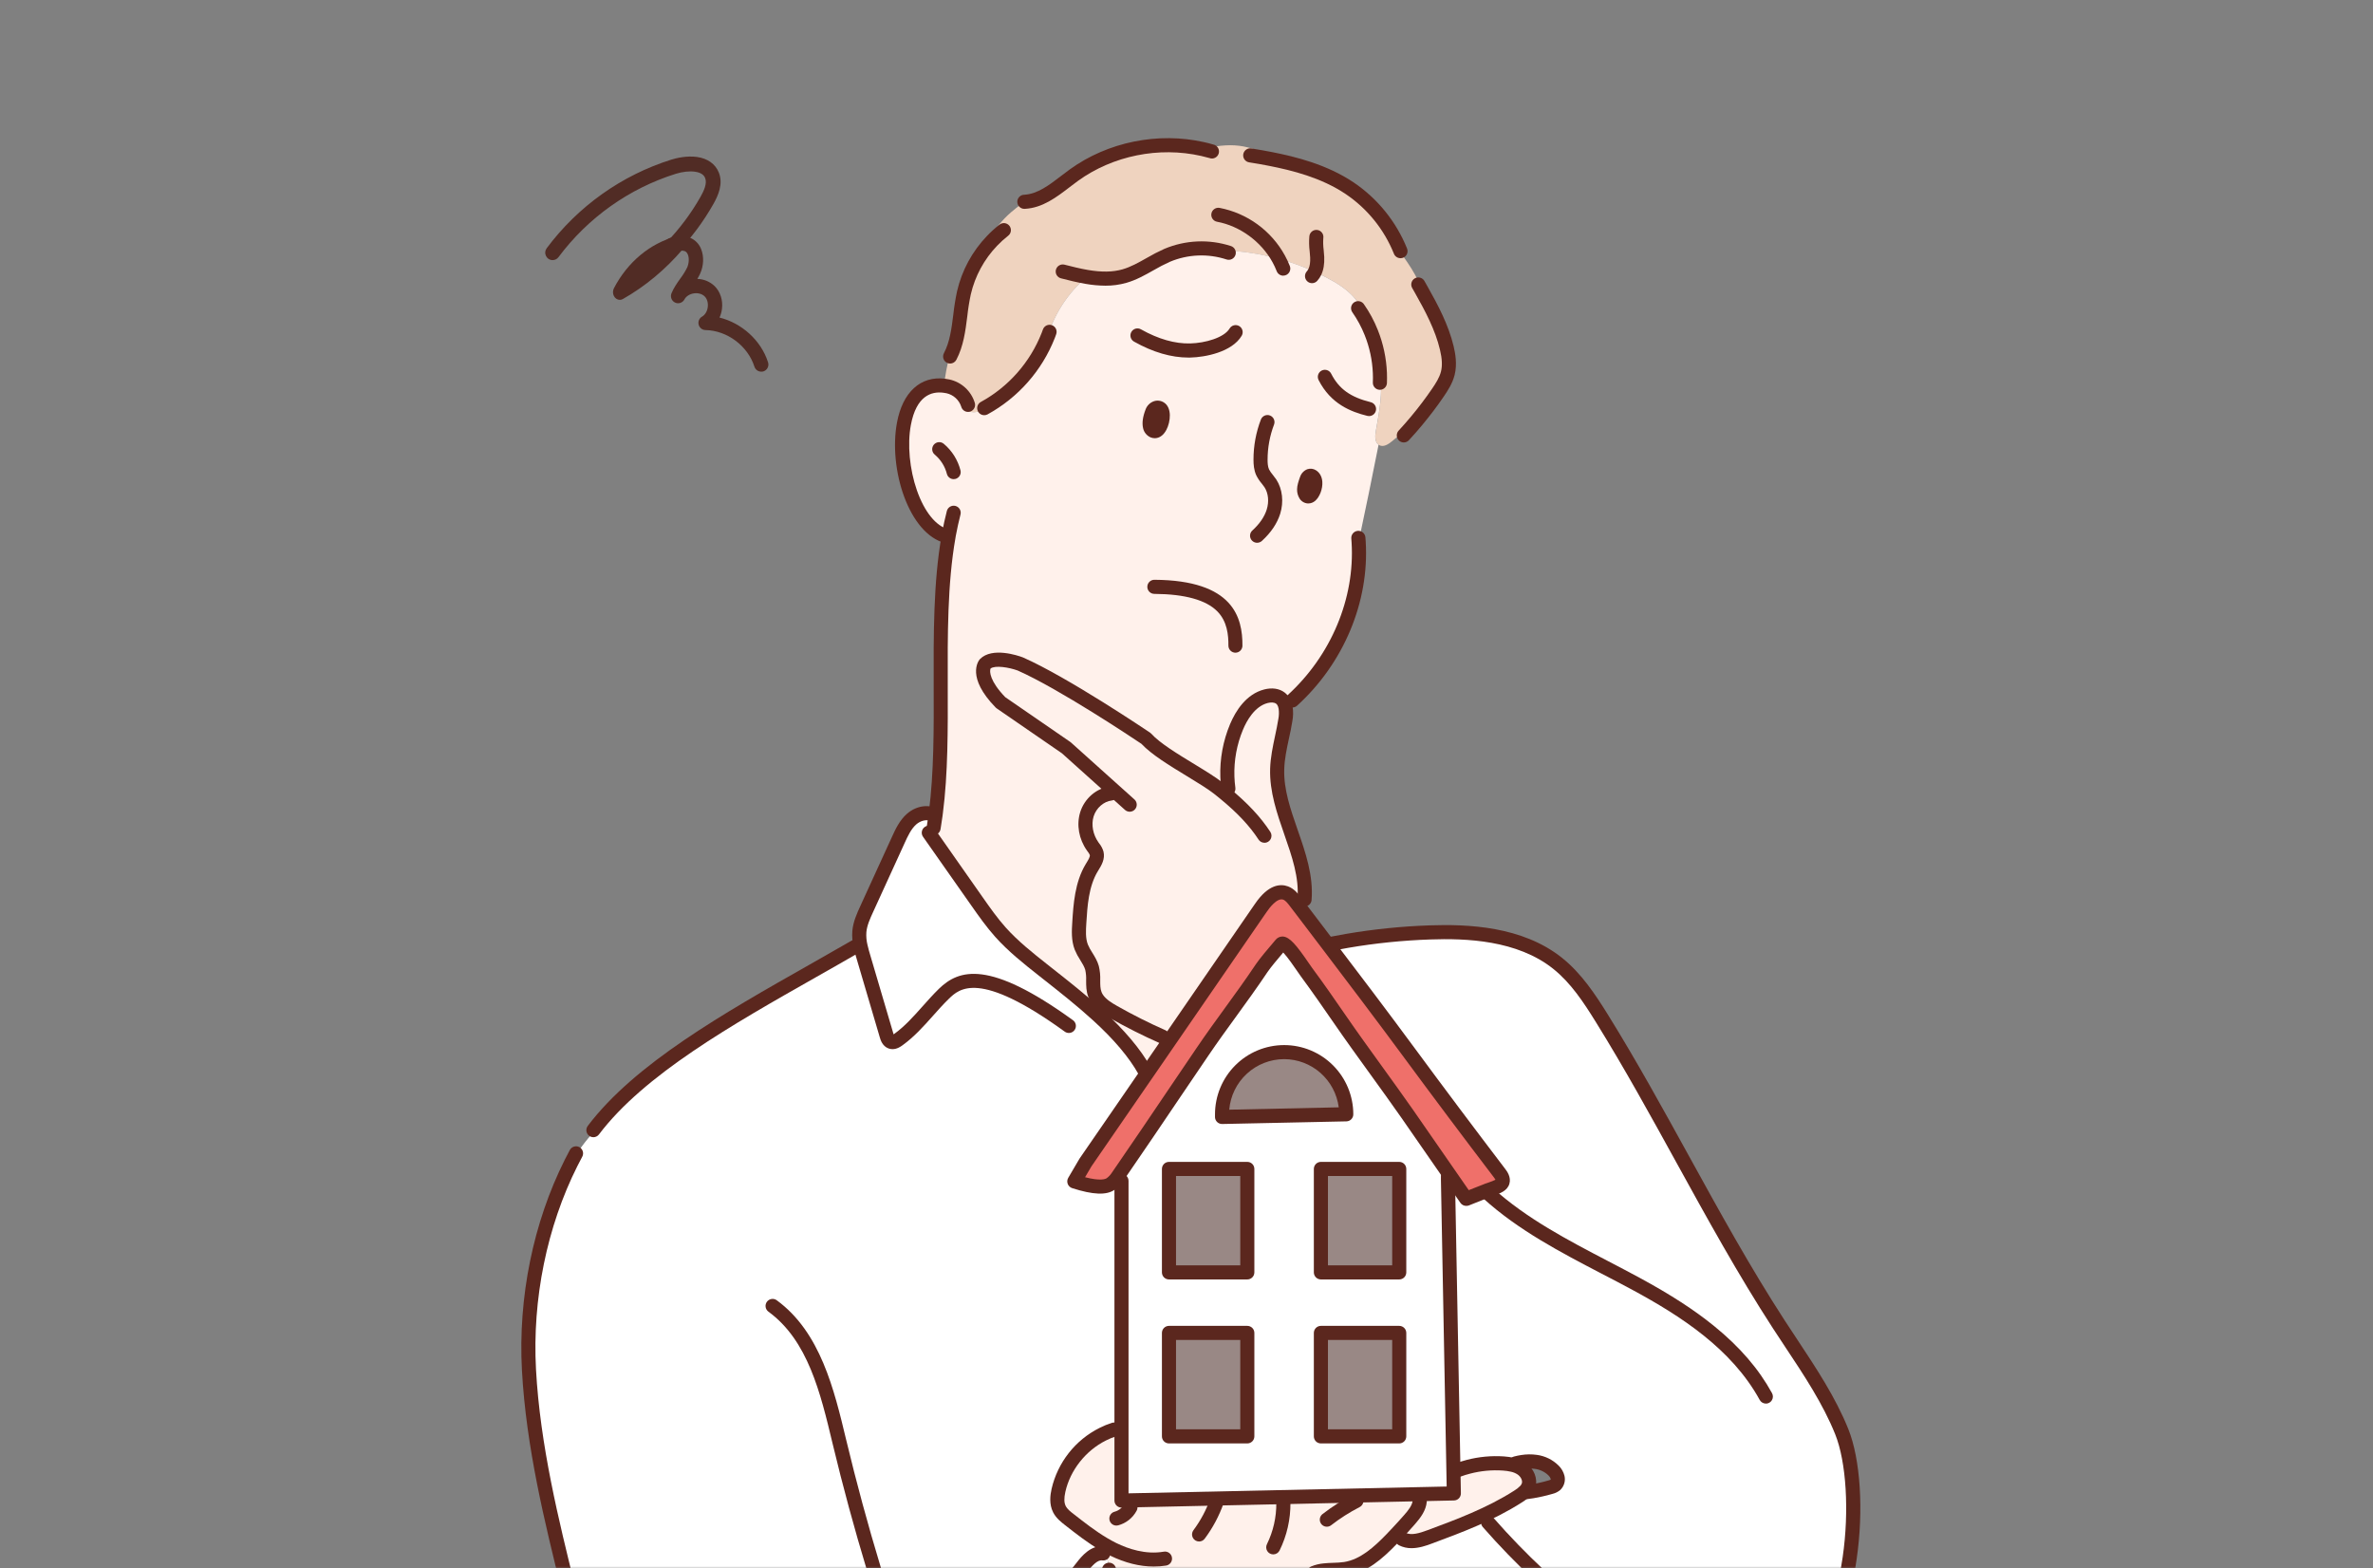 <svg width="528" height="349" viewBox="0 0 528 349" fill="none" xmlns="http://www.w3.org/2000/svg">
<rect x="0" y="0" width="528" height="349" fill="#808080" stroke="none"/>
<mask id="mask0_790_2539" style="mask-type:alpha" maskUnits="userSpaceOnUse" x="0" y="0" width="528" height="349">
<rect x="0.227" y="0.106" width="527.773" height="348.894" fill="#D9D9D9"/>
</mask>
<g mask="url(#mask0_790_2539)">
<path d="M254.484 239.84L241.504 258.675L239.038 262.876C241.191 263.571 245.261 264.733 247.116 263.441C247.712 263.014 248.226 262.482 248.632 261.871L249.18 261.071C249.196 263.163 249.21 265.249 249.222 267.328H249.536V317.73C248.579 317.943 247.655 318.28 246.787 318.734C246.332 318.975 245.826 319.257 245.34 319.127C240.459 321.57 236.718 326.257 235.516 331.604C235.208 332.996 235.077 334.518 235.72 335.789C236.216 336.768 237.104 337.474 237.972 338.144C240.412 340.053 242.868 341.973 245.528 343.548C245.461 343.861 245.487 344.186 245.601 344.485C246.045 346.054 246.542 347.587 247.101 349.115L246.756 349.24C248.485 355.058 252.342 359.965 256.109 364.721C258.367 367.567 260.728 370.496 263.947 372.155C266.717 373.573 269.852 373.918 272.987 374.007V373.683C274.056 373.093 275.06 372.391 275.981 371.59C276.483 368.989 277.277 366.453 278.348 364.03C280.144 359.949 282.69 356.242 285.852 353.101L286.077 353.326C288.745 351.685 291.63 350.426 294.646 349.585L294.631 349.444C296.162 349.272 297.766 349.366 299.297 349.125C303.399 348.482 306.701 345.489 309.586 342.497C310.046 342.02 310.5 341.539 310.95 341.058C311.318 341.147 311.691 341.21 312.068 341.246L311.974 342.455C313.892 343.423 316.196 342.69 318.208 341.931C324.928 339.436 331.689 336.878 337.725 333.011C338.362 332.636 338.943 332.171 339.449 331.63L342.772 331.479C343.52 331.316 344.262 331.123 344.998 330.908C345.399 330.821 345.775 330.642 346.096 330.385C346.306 330.171 346.458 329.907 346.537 329.618C346.617 329.328 346.621 329.023 346.55 328.732C346.395 328.15 346.085 327.622 345.652 327.204C344.576 326.144 343.183 325.468 341.685 325.279C340.696 325.147 339.693 325.16 338.707 325.316L336.57 325.949C335.891 325.792 335.201 325.692 334.506 325.65C331.871 325.469 329.224 325.716 326.668 326.383V326.357C325.56 326.571 324.457 326.838 323.37 327.142L322.158 262.373C322.111 261.824 322.075 261.28 322.048 260.731L326.213 266.747C326.647 266.553 328.977 265.627 331.099 264.806L331.146 264.79C333.105 264.037 335.587 263.592 333.675 261.076C326.824 252.088 320.052 243.053 313.359 233.971C307.783 226.411 301.539 218.155 295.545 210.271C296.935 209.962 298.325 209.643 299.726 209.329C305.823 208.284 311.984 207.655 318.166 207.446C328.12 207.106 338.806 208.11 346.582 214.336C350.699 217.632 353.657 222.131 356.442 226.631C370.253 248.891 381.524 272.669 395.768 294.663C400.732 302.307 406.376 310.06 409.788 318.556C414.972 331.442 412.62 362.911 399.86 371.783C397.048 373.735 393.83 375.21 390.428 375.535C387.23 375.833 384.027 375.111 380.933 374.248C371.805 371.695 362.765 366.662 354.415 360.483C354.493 361.508 354.503 362.538 354.446 363.564C356.991 404.591 356.897 444.739 358.01 485.939L358.098 485.954C357.877 487.098 357.803 488.266 357.879 489.428L357.592 489.449H182.361V480.728L183.27 480.466C183.113 479.922 182.956 479.373 182.8 478.824C181.879 478.737 180.975 478.522 180.114 478.185C171.257 474.706 164.067 466.791 159.473 458.645C141.294 426.334 135.405 389.587 126.486 353.588C122.53 337.526 118.593 321.34 117.699 304.818C116.847 289.086 119.998 272.837 127.073 258.748L127.115 258.769C128.538 256.209 130.274 253.836 132.283 251.706L132.022 251.465C144.04 235.571 169.315 222.785 190.227 210.658L191.476 210.527C191.223 209.459 191.135 208.358 191.215 207.263C191.372 205.5 192.119 203.862 192.856 202.24C195.202 197.113 197.546 191.986 199.889 186.859C200.657 185.169 201.473 183.427 202.868 182.208C204.263 180.989 206.426 180.44 208.004 181.424L208.171 181.45C208.077 182.166 207.973 182.873 207.853 183.574C207.606 184.443 207.435 185.333 207.341 186.231C210.69 191.003 214.041 195.778 217.394 200.556C219.04 202.91 220.697 205.264 222.62 207.394C225.426 210.533 228.739 213.148 232.025 215.764C236.018 218.919 240.302 222.246 244.216 225.82C248.417 229.654 252.19 233.772 254.698 238.255L255.289 238.663C255.017 239.071 254.751 239.453 254.484 239.84Z" fill="white"/>
<path d="M316.357 334.074L316.498 332.457L323.484 332.305L323.39 327.163C324.477 326.854 325.579 326.587 326.687 326.378V326.404C329.243 325.737 331.89 325.49 334.525 325.672C335.22 325.713 335.911 325.813 336.589 325.97C337.3 326.13 337.975 326.421 338.58 326.828C339.751 327.639 340.535 329.156 340.122 330.516C339.988 330.937 339.765 331.324 339.469 331.651C338.962 332.192 338.382 332.657 337.744 333.033C331.709 336.899 324.942 339.457 318.227 341.953C316.216 342.701 313.911 343.433 311.993 342.476L312.087 341.267C311.711 341.231 311.337 341.168 310.969 341.079C311.868 340.121 312.748 339.152 313.608 338.17C314.653 336.972 315.745 335.601 315.876 334.047L316.357 334.074Z" fill="#FFF1EB"/>
<path d="M254.483 239.841C254.745 239.454 255.006 239.056 255.288 238.674C256.877 236.362 258.467 234.051 260.059 231.742C266.899 221.818 273.735 211.893 280.569 201.969C281.875 200.065 283.913 197.909 286.076 198.71C287.001 199.055 287.644 199.876 288.25 200.661C288.887 201.498 289.532 202.344 290.183 203.198C291.934 205.506 293.736 207.876 295.565 210.282C301.559 218.166 307.803 226.422 313.379 233.982C320.078 243.074 326.85 252.109 333.695 261.087C335.613 263.603 333.125 264.048 331.166 264.801L331.119 264.817C328.997 265.639 326.677 266.565 326.233 266.758L322.069 260.742L313.055 247.746C308.112 240.683 302.923 233.778 298.032 226.673C295.618 223.178 293.203 219.689 290.674 216.278C289.742 215.006 285.972 208.99 285.039 210.089C284.106 211.187 281.58 214.127 280.728 215.404C276.229 222.132 272.059 227.379 267.508 234.086C261.399 243.08 255.364 252.136 249.187 261.071L248.639 261.872C248.233 262.483 247.719 263.014 247.123 263.441C245.268 264.733 241.198 263.572 239.045 262.876L241.511 258.675L254.483 239.841Z" fill="#EF706A"/>
<path d="M249.535 267.323H249.221C249.205 265.231 249.191 263.145 249.179 261.066C255.356 252.12 261.391 243.075 267.499 234.081C272.051 227.374 276.221 222.127 280.72 215.399C281.571 214.123 284.095 211.177 285.031 210.084C285.966 208.99 289.733 215.012 290.674 216.283C293.203 219.684 295.617 223.184 298.031 226.679C302.922 233.783 308.111 240.679 313.054 247.752L322.068 260.747C322.094 261.297 322.131 261.841 322.178 262.39L323.39 327.158L323.484 332.301L316.498 332.453L249.535 333.886V267.323V267.323ZM311.335 319.614V296.595H293.903V319.614H311.335ZM311.335 283.123V260.104H293.903V283.123H311.335ZM271.91 248.536L299.536 247.951C299.536 244.281 298.08 240.762 295.489 238.168C292.897 235.573 289.383 234.115 285.718 234.115C282.053 234.115 278.538 235.573 275.947 238.168C273.355 240.762 271.899 244.281 271.899 247.951C271.899 248.149 271.899 248.343 271.91 248.536ZM277.532 319.614V296.595H260.1V319.614H277.532ZM277.532 283.123V260.104H260.1V283.123H277.532Z" fill="white"/>
<path d="M292.559 60.495C289.958 59.314 287.267 58.343 284.512 57.591C281.341 56.723 278.099 56.146 274.824 55.865L273.408 56.241C268.916 54.775 264.046 54.981 259.694 56.822C256.454 58.214 253.59 60.484 250.199 61.442C247.466 62.227 244.629 62.09 241.812 61.614C237.776 65.053 234.779 69.552 233.159 74.605L233.238 74.636C230.535 81.543 225.486 87.273 218.978 90.818L218.936 90.77C218.699 90.995 218.436 91.19 218.152 91.351C217.002 91.995 215.299 91.848 214.667 90.697L215.382 90.038C215.061 89.032 214.481 88.128 213.702 87.416C212.923 86.704 211.971 86.208 210.941 85.978C210.643 85.915 210.35 85.868 210.063 85.832C210.278 83.621 210.684 81.433 211.275 79.292L211.411 79.329C213.663 75.028 213.392 69.886 214.484 65.151C215.498 60.813 217.658 56.827 220.736 53.61L220.684 53.563C220.715 52.224 221.467 51.015 222.303 49.974C223.897 47.991 225.862 46.374 227.957 44.91C232.174 44.685 235.518 41.452 238.946 38.977C247.093 33.091 257.82 30.957 267.608 33.175L267.634 33.07C270.299 32.547 273.026 32.097 275.733 32.437C278.21 32.746 280.551 33.703 282.861 34.65L282.714 35.377C288.922 36.602 295.046 38.37 300.277 41.87C305.375 45.297 309.326 50.181 311.616 55.886L311.485 55.975C312.63 57.628 313.821 59.255 314.788 61.018C315.407 62.125 315.903 63.297 316.266 64.513C318.592 68.641 320.839 72.862 321.931 77.461C322.365 79.292 322.61 81.233 322.15 83.064C321.753 84.634 320.86 86.052 319.94 87.396C318.461 89.562 316.876 91.655 315.185 93.674C313.366 95.181 311.55 96.682 309.735 98.179C308.935 98.843 307.869 99.544 306.939 99.084C306.872 99.052 306.808 99.011 306.751 98.963C305.894 98.377 305.946 97.007 306.14 95.929C306.903 91.66 307.728 87.297 307.085 83.007H307.044C306.919 79.916 306.269 76.869 305.121 73.998L305.293 73.935C304.363 71.35 303.391 68.729 301.656 66.611C299.921 64.492 297.549 63.001 295.125 61.74C294.268 61.3 293.421 60.882 292.559 60.495Z" fill="#EFD3BF"/>
<path d="M285.872 353.107C282.71 356.247 280.164 359.955 278.368 364.036C277.297 366.458 276.503 368.994 276.001 371.595C275.08 372.397 274.076 373.099 273.007 373.688V374.013C269.872 373.924 266.737 373.578 263.967 372.161C260.738 370.502 258.376 367.572 256.129 364.726C252.361 359.971 248.505 355.063 246.776 349.246L247.12 349.12C246.561 347.593 246.075 346.049 245.621 344.49C245.507 344.192 245.481 343.866 245.548 343.554C242.888 341.984 240.432 340.059 237.992 338.149C237.124 337.474 236.236 336.768 235.74 335.795C235.097 334.524 235.217 333.001 235.536 331.61C236.727 326.263 240.479 321.575 245.359 319.132C245.845 319.263 246.352 318.981 246.807 318.74C247.675 318.286 248.599 317.948 249.555 317.735V333.896L316.519 332.463L316.378 334.079L315.868 334.027C315.738 335.581 314.656 336.951 313.6 338.149C312.73 339.133 311.85 340.103 310.962 341.058C310.512 341.539 310.058 342.021 309.598 342.497C306.724 345.489 303.411 348.482 299.309 349.125C297.773 349.366 296.174 349.272 294.643 349.445L294.658 349.586C291.641 350.426 288.757 351.685 286.089 353.326L285.872 353.107Z" fill="#FFF1EB"/>
<path d="M311.336 296.605H293.904V319.614H311.336V296.605Z" fill="#998885"/>
<path d="M311.336 260.114H293.904V283.123H311.336V260.114Z" fill="#998885"/>
<path d="M292.56 60.493C293.423 60.881 294.269 61.299 295.11 61.733C297.54 62.994 299.918 64.485 301.642 66.604C303.367 68.723 304.349 71.349 305.279 73.928L305.107 73.991C306.255 76.863 306.905 79.91 307.03 83H307.071C307.714 87.29 306.889 91.653 306.126 95.922C305.932 97 305.88 98.371 306.737 98.957C305.31 106.177 303.83 113.388 302.295 120.59C303.095 133.523 297.593 146.68 287.528 155.857L287.821 156.218C287.269 156.683 286.678 157.099 286.055 157.463C286.01 157.044 285.882 156.638 285.679 156.269C285.477 155.9 285.203 155.575 284.874 155.312C283.986 154.648 282.758 154.627 281.681 154.904C278.52 155.721 276.398 158.703 275.129 161.706C273.653 165.22 272.956 169.013 273.085 172.823H273.049C272.856 174.089 272.701 175.348 272.584 176.6C272.103 176.197 271.612 175.815 271.121 175.418C267.243 172.368 258.334 168.01 254.993 164.311C254.993 164.311 236.934 152.105 227.005 147.737C227.005 147.737 221.289 145.629 219.167 147.737C219.167 147.737 216.91 150.452 222.632 156.327L237.226 166.377L247.938 175.999C247.771 176.244 247.604 176.496 247.431 176.747L247.17 176.569C244.688 176.857 242.556 178.824 241.819 181.215C241.083 183.605 241.668 186.3 243.11 188.345C243.45 188.832 243.852 189.308 243.993 189.889C244.254 191.013 243.502 192.096 242.901 193.09C240.712 196.716 240.393 201.132 240.132 205.364C240.017 207.179 239.917 209.068 240.576 210.763C241.208 212.395 242.499 213.729 242.969 215.414C243.491 217.318 242.901 219.427 243.606 221.273C243.735 221.613 243.903 221.936 244.108 222.236L243.606 222.785C243.711 223.817 243.91 224.836 244.202 225.83C240.283 222.257 236.003 218.93 232.011 215.775C228.714 213.159 225.401 210.543 222.606 207.404C220.693 205.27 219.037 202.91 217.38 200.566C214.034 195.79 210.687 191.012 207.34 186.232C207.433 185.335 207.602 184.447 207.846 183.579C207.967 182.878 208.071 182.172 208.165 181.455C208.197 181.251 208.223 181.042 208.249 180.833C210.726 161.81 207.695 138.514 211.071 119.387L210.715 119.324C199.298 116.467 195.87 84.073 210.062 85.82C210.349 85.857 210.642 85.904 210.94 85.967C211.97 86.196 212.922 86.692 213.701 87.404C214.48 88.116 215.06 89.02 215.381 90.026L214.666 90.686C215.298 91.837 217.001 91.993 218.151 91.34C218.435 91.178 218.698 90.983 218.935 90.759L218.977 90.806C225.485 87.261 230.534 81.531 233.237 74.624L233.158 74.593C234.778 69.54 237.775 65.041 241.811 61.603C244.628 62.079 247.465 62.209 250.198 61.43C253.595 60.467 256.453 58.202 259.693 56.81C264.047 54.967 268.92 54.761 273.415 56.23L274.831 55.853C278.106 56.134 281.348 56.712 284.519 57.58C287.272 58.335 289.961 59.31 292.56 60.493V60.493ZM291.594 110.262C292.566 109.457 293.219 106.747 291.996 105.983C291.364 105.591 290.92 106.171 290.716 106.721C290.71 106.732 290.705 106.745 290.7 106.757C290.507 107.312 290.178 108.269 290.178 108.85C290.159 109.279 290.264 109.704 290.481 110.074C290.544 110.179 290.631 110.268 290.734 110.333C290.837 110.399 290.955 110.439 291.076 110.451C291.266 110.453 291.45 110.386 291.594 110.262V110.262ZM256.599 95.875C258.245 96.597 259.515 91.763 258.12 90.905C257.399 90.455 256.631 90.968 256.364 91.69C255.998 92.637 255.627 93.913 255.863 94.928C255.908 95.13 255.998 95.318 256.125 95.48C256.253 95.642 256.415 95.773 256.599 95.865V95.875Z" fill="#FFF1EB"/>
<path d="M299.535 247.951L271.909 248.537C271.909 248.344 271.909 248.15 271.909 247.951C271.909 244.282 273.365 240.763 275.956 238.168C278.548 235.574 282.062 234.116 285.727 234.116C289.392 234.116 292.907 235.574 295.498 238.168C298.09 240.763 299.546 244.282 299.546 247.951H299.535Z" fill="#998885"/>
<path d="M286.048 157.459C286.174 158.354 286.157 159.264 285.996 160.154C285.426 163.816 284.287 167.389 284.167 171.083C283.874 181.044 291.059 190.204 290.254 200.134L290.025 200.155C290.119 201.165 290.171 202.174 290.171 203.189C289.518 202.337 288.873 201.491 288.237 200.652C287.637 199.867 286.989 199.046 286.064 198.701C283.9 197.9 281.863 200.056 280.556 201.96C273.728 211.891 266.895 221.821 260.057 231.749C259.665 231.325 259.273 230.902 258.897 230.483L258.683 230.682C254.973 229.044 251.336 227.213 247.803 225.215C246.424 224.43 244.982 223.53 244.12 222.243C243.915 221.943 243.746 221.62 243.618 221.28C242.912 219.434 243.508 217.325 242.98 215.421C242.51 213.736 241.219 212.402 240.587 210.77C239.929 209.075 240.028 207.186 240.143 205.371C240.404 201.139 240.723 196.723 242.912 193.097C243.513 192.103 244.276 191.02 244.005 189.896C243.863 189.315 243.461 188.849 243.121 188.352C241.679 186.307 241.099 183.612 241.831 181.222C242.562 178.831 244.705 176.864 247.182 176.576L247.443 176.754C247.615 176.492 247.783 176.251 247.95 176.006L237.225 166.379L222.63 156.329C216.908 150.454 219.166 147.739 219.166 147.739C221.277 145.63 227.004 147.739 227.004 147.739C236.929 152.107 254.991 164.313 254.991 164.313C258.335 168.012 267.244 172.37 271.122 175.42C271.613 175.807 272.104 176.204 272.585 176.602C272.7 175.346 272.853 174.093 273.045 172.84H273.081C272.952 169.03 273.649 165.238 275.124 161.723C276.394 158.71 278.521 155.728 281.677 154.922C282.753 154.645 283.981 154.66 284.87 155.33C285.528 155.856 285.952 156.621 286.048 157.459V157.459Z" fill="#FFF1EB"/>
<path d="M277.532 296.605H260.1V319.614H277.532V296.605Z" fill="#998885"/>
<path d="M277.532 260.114H260.1V283.123H277.532V260.114Z" fill="#998885"/>
<path d="M260.058 231.746C258.469 234.059 256.879 236.369 255.287 238.678L254.696 238.27C252.188 233.787 248.426 229.669 244.214 225.834C243.922 224.84 243.723 223.821 243.619 222.79L244.12 222.24C244.982 223.527 246.425 224.427 247.804 225.212C251.337 227.21 254.973 229.041 258.683 230.679L258.898 230.48C259.279 230.893 259.666 231.317 260.058 231.746Z" fill="#FFF1EB"/>
<path d="M256.933 97.506C256.602 97.506 256.275 97.437 255.971 97.304C255.56 97.115 255.199 96.833 254.915 96.48C254.632 96.126 254.434 95.712 254.339 95.269C254.077 94.121 254.258 92.763 254.9 91.1C255.054 90.682 255.297 90.303 255.613 89.99C255.929 89.676 256.31 89.436 256.729 89.287C257.096 89.159 257.487 89.116 257.873 89.162C258.259 89.207 258.63 89.339 258.958 89.548C260.81 90.702 260.476 93.833 259.522 95.651C258.793 97.032 257.806 97.506 256.933 97.506Z" fill="#5B271E"/>
<path d="M291.102 112.027H290.987C290.622 112.001 290.267 111.891 289.952 111.704C289.637 111.518 289.369 111.26 289.171 110.951C288.779 110.326 288.581 109.597 288.604 108.859C288.604 108.053 288.926 107.088 289.221 106.243C289.221 106.204 289.252 106.159 289.271 106.115C289.399 105.729 289.611 105.375 289.891 105.08C290.171 104.785 290.512 104.555 290.89 104.407C291.21 104.299 291.55 104.265 291.884 104.308C292.218 104.35 292.539 104.468 292.821 104.652C293.649 105.176 294.146 106.078 294.222 107.216C294.326 108.785 293.626 110.617 292.594 111.475C292.176 111.826 291.648 112.022 291.102 112.027Z" fill="#5B271E"/>
<path d="M264.445 79.564C260.597 79.564 256.537 78.379 252.364 76.035C252.178 75.938 252.013 75.804 251.88 75.642C251.746 75.48 251.647 75.293 251.587 75.091C251.527 74.89 251.508 74.678 251.532 74.47C251.555 74.261 251.62 74.059 251.723 73.876C251.825 73.692 251.964 73.532 252.13 73.403C252.295 73.274 252.485 73.18 252.688 73.126C252.891 73.073 253.103 73.06 253.31 73.09C253.518 73.119 253.718 73.191 253.898 73.299C257.738 75.454 261.417 76.506 264.829 76.419C268.16 76.338 272.362 75.146 273.587 73.1C273.693 72.923 273.833 72.769 273.998 72.647C274.164 72.524 274.352 72.435 274.552 72.385C274.751 72.335 274.959 72.325 275.163 72.356C275.366 72.386 275.562 72.456 275.739 72.562C275.915 72.669 276.069 72.808 276.192 72.974C276.314 73.14 276.403 73.328 276.453 73.528C276.502 73.728 276.512 73.936 276.482 74.14C276.452 74.344 276.381 74.54 276.275 74.717C274.086 78.379 268.098 79.48 264.905 79.558L264.445 79.564Z" fill="#5B271E"/>
<path d="M304.618 92.585C304.49 92.585 304.363 92.569 304.239 92.538C300.621 91.641 296.119 89.922 293.391 84.568C293.298 84.384 293.241 84.184 293.225 83.978C293.208 83.773 293.233 83.566 293.296 83.37C293.359 83.174 293.461 82.992 293.594 82.835C293.728 82.678 293.891 82.549 294.075 82.456C294.258 82.362 294.458 82.305 294.663 82.289C294.869 82.272 295.075 82.296 295.271 82.36C295.467 82.424 295.648 82.525 295.805 82.659C295.962 82.793 296.091 82.956 296.184 83.14C297.909 86.524 300.461 88.371 304.994 89.493C305.365 89.586 305.689 89.812 305.905 90.127C306.122 90.442 306.216 90.826 306.169 91.206C306.123 91.585 305.94 91.935 305.654 92.189C305.369 92.443 305 92.584 304.618 92.585Z" fill="#5B271E"/>
<path d="M279.695 120.773C279.38 120.77 279.073 120.673 278.814 120.493C278.555 120.314 278.356 120.06 278.243 119.765C278.13 119.471 278.109 119.149 278.181 118.842C278.254 118.535 278.417 118.257 278.65 118.045C280.264 116.569 281.341 115.002 281.848 113.386C282.401 111.607 282.216 109.745 281.354 108.416C281.184 108.154 280.972 107.893 280.745 107.605C280.258 107.034 279.843 106.406 279.509 105.734C278.987 104.563 278.906 103.338 278.906 102.295C278.9 99.228 279.461 96.187 280.562 93.325C280.717 92.945 281.015 92.641 281.391 92.479C281.767 92.316 282.192 92.307 282.575 92.454C282.957 92.601 283.267 92.893 283.438 93.266C283.609 93.638 283.627 94.064 283.488 94.45C282.533 96.956 282.042 99.615 282.041 102.297C282.041 103.006 282.08 103.814 282.36 104.434C282.594 104.872 282.876 105.283 283.201 105.659C283.462 105.986 283.723 106.326 283.985 106.705C285.354 108.819 285.673 111.675 284.844 114.333C284.168 116.486 282.796 118.518 280.768 120.37C280.474 120.635 280.091 120.779 279.695 120.773V120.773Z" fill="#5B271E"/>
<path d="M274.894 145.237C274.478 145.237 274.08 145.072 273.786 144.778C273.492 144.483 273.326 144.084 273.326 143.668C273.342 141.298 273.065 138.287 270.868 136.045C268.362 133.503 263.646 132.192 256.851 132.148C256.435 132.148 256.036 131.982 255.742 131.688C255.448 131.394 255.283 130.995 255.283 130.578C255.283 130.162 255.448 129.763 255.742 129.468C256.036 129.174 256.435 129.009 256.851 129.009V129.009C274.494 129.121 276.48 137.442 276.446 143.689C276.441 144.099 276.275 144.49 275.985 144.78C275.695 145.069 275.304 145.233 274.894 145.237Z" fill="#5B271E"/>
<path d="M212.198 106.617C211.849 106.617 211.51 106.5 211.236 106.286C210.961 106.071 210.765 105.771 210.68 105.432C210.252 103.76 209.308 102.265 207.983 101.161C207.663 100.895 207.462 100.513 207.423 100.098C207.384 99.684 207.511 99.271 207.777 98.95C208.042 98.63 208.424 98.428 208.838 98.389C209.252 98.35 209.664 98.478 209.985 98.744C211.817 100.276 213.12 102.347 213.71 104.663C213.812 105.067 213.75 105.494 213.538 105.852C213.325 106.209 212.979 106.468 212.576 106.57C212.452 106.601 212.325 106.616 212.198 106.617V106.617Z" fill="#5B271E"/>
<path d="M218.974 92.386C218.629 92.382 218.294 92.263 218.023 92.049C217.751 91.835 217.558 91.537 217.473 91.202C217.388 90.867 217.417 90.513 217.553 90.195C217.69 89.878 217.928 89.614 218.229 89.446C224.402 86.069 229.194 80.63 231.771 74.078C231.865 73.832 231.954 73.583 232.045 73.335C232.112 73.137 232.218 72.955 232.356 72.798C232.494 72.642 232.661 72.515 232.849 72.424C233.037 72.333 233.24 72.281 233.449 72.27C233.657 72.259 233.865 72.29 234.061 72.361C234.257 72.431 234.437 72.54 234.591 72.681C234.744 72.823 234.868 72.993 234.955 73.182C235.042 73.372 235.09 73.577 235.097 73.785C235.104 73.994 235.069 74.202 234.995 74.397C234.896 74.671 234.797 74.943 234.695 75.213C231.846 82.463 226.545 88.48 219.716 92.216C219.486 92.333 219.232 92.391 218.974 92.386V92.386Z" fill="#5B271E"/>
<path d="M210.717 120.903C210.589 120.903 210.461 120.887 210.336 120.856C202.237 118.832 197.657 104.411 199.582 94.026C200.839 87.251 204.831 83.604 210.255 84.271C210.616 84.318 210.942 84.373 211.264 84.441C212.567 84.728 213.772 85.353 214.758 86.255C215.743 87.156 216.474 88.302 216.876 89.576C216.944 89.776 216.972 89.987 216.958 90.197C216.943 90.407 216.886 90.613 216.791 90.801C216.695 90.989 216.563 91.155 216.401 91.291C216.24 91.426 216.053 91.528 215.851 91.59C215.65 91.651 215.438 91.671 215.229 91.649C215.019 91.627 214.816 91.563 214.632 91.46C214.448 91.358 214.286 91.219 214.157 91.053C214.028 90.886 213.933 90.696 213.879 90.492C213.64 89.754 213.214 89.092 212.642 88.569C212.07 88.045 211.373 87.68 210.618 87.507C210.38 87.457 210.135 87.415 209.863 87.382C207.25 87.06 203.88 88.051 202.665 94.593C201.868 98.894 202.386 104.458 204.016 109.114C205.706 113.935 208.285 117.103 211.096 117.806C211.467 117.899 211.791 118.125 212.008 118.44C212.224 118.756 212.318 119.14 212.271 119.52C212.225 119.9 212.041 120.25 211.755 120.503C211.469 120.757 211.1 120.898 210.717 120.898V120.903Z" fill="#5B271E"/>
<path d="M211.409 80.898C211.156 80.898 210.906 80.837 210.682 80.718C210.5 80.622 210.338 80.491 210.206 80.333C210.074 80.175 209.975 79.992 209.914 79.796C209.852 79.599 209.83 79.392 209.849 79.186C209.867 78.981 209.926 78.781 210.021 78.599C211.354 76.054 211.722 73.124 212.112 70.019C212.304 68.262 212.585 66.516 212.953 64.787C214.023 60.169 216.321 55.927 219.602 52.509C220.464 51.603 221.391 50.761 222.377 49.992C222.539 49.861 222.725 49.764 222.925 49.706C223.125 49.647 223.334 49.63 223.541 49.653C223.748 49.677 223.948 49.742 224.129 49.844C224.311 49.946 224.47 50.083 224.599 50.247C224.727 50.411 224.821 50.6 224.875 50.801C224.93 51.002 224.944 51.212 224.917 51.419C224.889 51.625 224.821 51.824 224.716 52.004C224.611 52.184 224.471 52.341 224.305 52.467C223.441 53.143 222.627 53.881 221.87 54.675C218.978 57.686 216.952 61.424 216.007 65.494C215.662 67.116 215.4 68.754 215.223 70.403C214.813 73.647 214.39 77.001 212.796 80.048C212.665 80.303 212.466 80.518 212.221 80.668C211.977 80.817 211.696 80.897 211.409 80.898V80.898Z" fill="#5B271E"/>
<path d="M227.959 46.472H227.927C227.511 46.474 227.112 46.31 226.817 46.017C226.522 45.724 226.355 45.326 226.353 44.91C226.351 44.493 226.515 44.093 226.808 43.798C227.1 43.502 227.498 43.335 227.914 43.334C230.861 43.161 233.414 41.204 236.118 39.135C236.742 38.656 237.388 38.162 238.03 37.696C246.503 31.575 257.691 29.31 267.956 31.638C268.583 31.774 269.263 31.949 269.963 32.161C270.176 32.203 270.379 32.288 270.557 32.413C270.736 32.537 270.886 32.697 271 32.882C271.113 33.068 271.187 33.275 271.216 33.491C271.245 33.706 271.23 33.926 271.17 34.135C271.11 34.344 271.007 34.538 270.868 34.706C270.729 34.873 270.556 35.01 270.362 35.107C270.167 35.204 269.955 35.259 269.738 35.27C269.52 35.28 269.304 35.245 269.101 35.167C268.463 34.984 267.852 34.827 267.272 34.701C257.866 32.569 247.616 34.641 239.862 40.242C239.253 40.684 238.655 41.141 238.02 41.628C235.047 43.906 231.969 46.261 228.04 46.47L227.959 46.472Z" fill="#5B271E"/>
<path d="M285.533 61.343C285.218 61.343 284.91 61.248 284.649 61.07C284.389 60.892 284.188 60.64 284.073 60.346C283.805 59.661 283.494 58.995 283.14 58.35C280.606 53.733 275.874 50.28 270.787 49.341C270.381 49.263 270.022 49.027 269.789 48.685C269.555 48.343 269.467 47.922 269.542 47.515C269.617 47.108 269.85 46.746 270.19 46.51C270.53 46.274 270.949 46.182 271.357 46.255C274.406 46.843 277.288 48.096 279.799 49.925C282.31 51.753 284.388 54.113 285.886 56.836C286.305 57.596 286.674 58.382 286.991 59.19C287.084 59.428 287.118 59.685 287.089 59.938C287.061 60.192 286.971 60.435 286.827 60.647C286.684 60.858 286.491 61.03 286.265 61.15C286.04 61.269 285.788 61.332 285.533 61.332V61.343Z" fill="#5B271E"/>
<path d="M245.975 63.569C244.486 63.558 243 63.422 241.534 63.163C239.652 62.839 237.805 62.379 236.07 61.931C235.871 61.88 235.684 61.79 235.519 61.666C235.355 61.542 235.216 61.386 235.112 61.209C235.007 61.031 234.939 60.835 234.91 60.631C234.881 60.427 234.893 60.219 234.944 60.019C234.996 59.82 235.086 59.632 235.21 59.468C235.334 59.303 235.489 59.164 235.666 59.06C235.843 58.955 236.04 58.886 236.243 58.857C236.447 58.829 236.655 58.84 236.854 58.892C238.524 59.321 240.303 59.766 242.064 60.069C245.155 60.592 247.6 60.548 249.756 59.933C251.585 59.41 253.301 58.447 255.104 57.427C256.386 56.675 257.707 55.992 259.062 55.381C263.77 53.393 269.035 53.169 273.894 54.751C274.09 54.816 274.271 54.918 274.427 55.053C274.583 55.188 274.711 55.352 274.803 55.536C274.896 55.721 274.951 55.921 274.966 56.127C274.981 56.333 274.956 56.539 274.891 56.735C274.826 56.931 274.724 57.112 274.589 57.268C274.455 57.424 274.291 57.552 274.107 57.645C273.923 57.738 273.722 57.793 273.517 57.808C273.311 57.823 273.105 57.798 272.909 57.733C268.779 56.382 264.3 56.568 260.295 58.256C259.044 58.822 257.823 59.455 256.638 60.15C254.754 61.217 252.805 62.316 250.605 62.941C249.099 63.366 247.54 63.578 245.975 63.569V63.569Z" fill="#5B271E"/>
<path d="M291.937 63.011C291.634 63.011 291.338 62.924 291.083 62.759C290.829 62.595 290.628 62.36 290.504 62.083C290.38 61.806 290.339 61.5 290.386 61.2C290.432 60.901 290.565 60.621 290.766 60.395C290.92 60.222 291.047 60.027 291.145 59.817C291.435 59.205 291.561 58.363 291.516 57.316C291.495 56.872 291.451 56.414 291.406 55.932C291.264 54.834 291.239 53.724 291.331 52.621C291.345 52.409 291.401 52.202 291.497 52.013C291.593 51.823 291.727 51.655 291.889 51.519C292.052 51.383 292.241 51.281 292.444 51.22C292.647 51.159 292.861 51.139 293.072 51.163C293.282 51.187 293.486 51.254 293.671 51.359C293.855 51.464 294.016 51.605 294.144 51.775C294.272 51.944 294.365 52.138 294.416 52.344C294.467 52.55 294.476 52.764 294.442 52.974C294.38 53.862 294.407 54.754 294.523 55.637C294.573 56.136 294.62 56.652 294.646 57.18C294.712 58.75 294.487 60.089 293.972 61.169C293.746 61.644 293.454 62.084 293.105 62.477C292.959 62.644 292.779 62.777 292.578 62.869C292.377 62.961 292.158 63.01 291.937 63.011V63.011Z" fill="#5B271E"/>
<path d="M311.607 57.449C311.294 57.449 310.988 57.355 310.728 57.179C310.469 57.003 310.268 56.754 310.151 56.463C307.98 51.055 304.237 46.424 299.408 43.169C293.95 39.507 287.458 37.906 282.412 36.912C281.077 36.65 279.659 36.389 277.953 36.127C277.746 36.097 277.548 36.027 277.37 35.919C277.191 35.812 277.036 35.67 276.913 35.502C276.789 35.333 276.701 35.142 276.652 34.939C276.604 34.736 276.596 34.526 276.63 34.32C276.664 34.114 276.738 33.917 276.849 33.74C276.959 33.564 277.104 33.411 277.274 33.291C277.445 33.171 277.637 33.086 277.841 33.041C278.044 32.996 278.255 32.992 278.459 33.03C280.197 33.315 281.644 33.572 283.016 33.838C288.351 34.885 295.23 36.606 301.151 40.566C306.508 44.174 310.662 49.308 313.075 55.304C313.17 55.542 313.206 55.8 313.178 56.056C313.151 56.311 313.061 56.556 312.917 56.768C312.773 56.981 312.58 57.154 312.353 57.275C312.126 57.395 311.874 57.457 311.617 57.457L311.607 57.449Z" fill="#5B271E"/>
<path d="M307.031 86.737H306.961C306.546 86.719 306.155 86.536 305.875 86.23C305.594 85.923 305.446 85.517 305.464 85.102C305.493 84.44 305.493 83.773 305.464 83.067C305.347 80.156 304.734 77.287 303.651 74.584C302.934 72.781 302.01 71.067 300.897 69.478C300.658 69.137 300.564 68.715 300.635 68.305C300.707 67.895 300.938 67.53 301.278 67.291C301.619 67.051 302.04 66.957 302.449 67.029C302.859 67.1 303.223 67.332 303.463 67.673C304.716 69.464 305.757 71.395 306.564 73.427C307.779 76.465 308.467 79.688 308.596 82.957C308.625 83.742 308.623 84.5 308.596 85.246C308.576 85.648 308.403 86.027 308.111 86.304C307.82 86.582 307.434 86.737 307.031 86.737V86.737Z" fill="#5B271E"/>
<path d="M312.354 98.454C312.05 98.454 311.752 98.364 311.497 98.197C311.243 98.03 311.042 97.792 310.92 97.513C310.798 97.233 310.76 96.924 310.811 96.624C310.861 96.323 310.998 96.044 311.205 95.82C312.185 94.755 313.117 93.696 313.972 92.668C315.628 90.685 317.198 88.613 318.638 86.502C319.456 85.307 320.281 84.028 320.621 82.675C320.948 81.383 320.882 79.837 320.396 77.815C319.351 73.399 317.104 69.198 314.894 65.277C314.659 64.859 314.424 64.448 314.191 64.037C314.001 63.677 313.958 63.256 314.071 62.865C314.185 62.473 314.446 62.141 314.8 61.939C315.154 61.737 315.573 61.681 315.967 61.783C316.361 61.884 316.701 62.136 316.914 62.483C317.149 62.899 317.387 63.315 317.622 63.736C319.942 67.851 322.301 72.275 323.445 77.077C323.822 78.673 324.253 81.064 323.66 83.426C323.195 85.283 322.157 86.897 321.222 88.263C319.727 90.455 318.087 92.61 316.375 94.666C315.49 95.733 314.523 96.835 313.501 97.936C313.356 98.097 313.18 98.226 312.982 98.315C312.785 98.404 312.571 98.452 312.354 98.454V98.454Z" fill="#5B271E"/>
<path d="M287.522 157.432C287.207 157.43 286.899 157.332 286.639 157.153C286.38 156.973 286.181 156.719 286.068 156.424C285.955 156.128 285.933 155.806 286.006 155.499C286.08 155.191 286.244 154.913 286.477 154.701C296.173 145.867 301.503 133.154 300.732 120.695C300.714 120.412 300.693 120.117 300.669 119.821C300.652 119.615 300.676 119.407 300.739 119.21C300.802 119.013 300.903 118.831 301.036 118.673C301.17 118.515 301.333 118.385 301.516 118.29C301.7 118.195 301.9 118.138 302.106 118.121C302.312 118.103 302.519 118.127 302.716 118.19C302.913 118.253 303.095 118.354 303.253 118.488C303.411 118.621 303.541 118.785 303.635 118.969C303.73 119.153 303.787 119.353 303.805 119.559C303.831 119.871 303.854 120.182 303.875 120.496C304.703 133.91 298.992 147.565 288.599 157.031C288.303 157.296 287.919 157.439 287.522 157.432Z" fill="#5B271E"/>
<path d="M207.743 185.814C207.515 185.814 207.29 185.764 207.083 185.668C206.876 185.572 206.693 185.432 206.545 185.258C206.398 185.084 206.291 184.879 206.23 184.659C206.17 184.439 206.159 184.208 206.197 183.983C206.231 183.781 206.265 183.577 206.293 183.371V183.326C206.406 182.678 206.505 182.003 206.602 181.265C206.603 181.254 206.603 181.242 206.602 181.231C206.63 181.043 206.657 180.849 206.68 180.656C207.811 171.955 207.78 162.101 207.749 152.572C207.712 141.253 207.673 129.553 209.512 119.128L209.591 118.673C209.912 116.915 210.278 115.246 210.678 113.703C210.781 113.3 211.041 112.955 211.399 112.743C211.757 112.532 212.185 112.472 212.587 112.576C212.99 112.68 213.335 112.94 213.546 113.298C213.757 113.657 213.817 114.085 213.713 114.488C213.332 115.968 212.982 117.567 212.668 119.233L212.595 119.678C210.803 129.832 210.839 141.389 210.876 152.572C210.907 162.203 210.941 172.165 209.781 181.058C209.755 181.273 209.729 181.49 209.695 181.702C209.596 182.466 209.489 183.169 209.374 183.847C209.342 184.074 209.303 184.299 209.267 184.522C209.202 184.881 209.015 185.206 208.737 185.442C208.459 185.678 208.108 185.809 207.743 185.814V185.814Z" fill="#5B271E"/>
<path d="M281.333 187.525C281.074 187.524 280.818 187.458 280.59 187.334C280.362 187.21 280.169 187.031 280.027 186.813C278.052 183.784 275.371 180.925 271.596 177.812C271.073 177.381 270.551 176.967 270.159 176.651C268.716 175.516 266.464 174.145 264.081 172.693C260.199 170.339 256.189 167.885 253.97 165.51C252.212 164.33 235.645 153.265 226.427 149.195C224.494 148.497 221.434 147.986 220.402 148.753C220.125 149.415 220.246 151.573 223.663 155.122L238.13 165.086C238.185 165.123 238.239 165.164 238.289 165.209L252.434 177.906C252.733 178.187 252.91 178.573 252.928 178.983C252.946 179.392 252.803 179.793 252.53 180.098C252.257 180.404 251.876 180.59 251.467 180.618C251.058 180.645 250.655 180.511 250.344 180.245L236.275 167.613L221.761 157.621C221.677 157.563 221.599 157.497 221.528 157.424C214.997 150.73 217.656 147.123 217.98 146.733C218.011 146.696 218.045 146.66 218.08 146.626C220.763 143.945 226.44 145.841 227.556 146.265L227.645 146.302C237.573 150.676 255.136 162.52 255.878 163.012C255.982 163.082 256.077 163.165 256.162 163.258C258.044 165.35 262.119 167.822 265.712 170.012C268.178 171.513 270.509 172.931 272.1 174.197C272.518 174.527 273.064 174.961 273.6 175.411C277.62 178.723 280.5 181.807 282.655 185.11C282.809 185.347 282.897 185.62 282.909 185.902C282.921 186.184 282.856 186.464 282.723 186.713C282.589 186.961 282.391 187.169 282.149 187.314C281.907 187.46 281.631 187.537 281.349 187.538L281.333 187.525Z" fill="#5B271E"/>
<path d="M290.263 201.713H290.135C289.93 201.697 289.73 201.64 289.546 201.546C289.363 201.452 289.2 201.323 289.066 201.165C288.933 201.008 288.832 200.826 288.768 200.63C288.705 200.434 288.681 200.227 288.698 200.021C289.087 195.231 287.478 190.604 285.772 185.702C284.142 181.014 282.456 176.164 282.608 171.053C282.686 168.531 283.209 166.091 283.708 163.737C283.969 162.484 284.251 161.186 284.447 159.923C284.582 159.202 284.602 158.465 284.505 157.739C284.374 156.907 284.042 156.658 283.933 156.577C283.541 156.284 282.843 156.232 282.067 156.431C279.125 157.189 277.364 160.454 276.58 162.332C275.194 165.64 274.539 169.21 274.66 172.795C274.688 173.624 274.759 174.451 274.872 175.272C274.9 175.477 274.888 175.684 274.836 175.884C274.783 176.083 274.693 176.271 274.568 176.435C274.444 176.599 274.289 176.737 274.111 176.842C273.933 176.946 273.737 177.014 273.533 177.042C273.329 177.07 273.121 177.058 272.922 177.006C272.723 176.954 272.536 176.863 272.372 176.738C272.208 176.614 272.07 176.458 271.965 176.28C271.861 176.102 271.793 175.906 271.765 175.701C271.639 174.774 271.559 173.841 271.528 172.905C271.394 168.871 272.132 164.856 273.691 161.134C274.934 158.186 277.262 154.453 281.296 153.412C283.036 152.965 284.643 153.203 285.819 154.082C286.311 154.465 286.722 154.941 287.03 155.484C287.337 156.027 287.535 156.625 287.611 157.244C287.767 158.301 287.75 159.376 287.559 160.428C287.35 161.777 287.063 163.117 286.775 164.412C286.279 166.734 285.811 168.929 285.746 171.16C285.613 175.694 287.131 180.054 288.74 184.687C290.475 189.678 292.27 194.842 291.828 200.293C291.791 200.682 291.61 201.044 291.32 201.307C291.031 201.569 290.654 201.715 290.263 201.713V201.713Z" fill="#5B271E"/>
<path d="M258.684 232.246C258.467 232.246 258.251 232.2 258.052 232.112C254.337 230.472 250.63 228.61 247.034 226.575C245.553 225.732 243.886 224.702 242.82 223.111C242.549 222.713 242.325 222.283 242.154 221.832C241.668 220.577 241.668 219.29 241.668 218.146C241.703 217.368 241.638 216.588 241.475 215.826C241.276 215.115 240.837 214.408 240.375 213.658C239.887 212.921 239.471 212.14 239.131 211.324C238.329 209.263 238.47 207.042 238.582 205.258C238.831 201.274 239.136 196.312 241.577 192.273L241.752 191.985C242.12 191.386 242.58 190.638 242.486 190.251C242.372 189.984 242.221 189.735 242.036 189.511C241.971 189.419 241.906 189.33 241.843 189.249C240.051 186.709 239.492 183.534 240.338 180.758C241.287 177.674 243.967 175.367 247.006 175.003C247.21 174.98 247.418 174.997 247.616 175.054C247.814 175.11 247.999 175.205 248.16 175.334C248.321 175.462 248.456 175.621 248.556 175.801C248.656 175.981 248.72 176.18 248.743 176.385C248.767 176.589 248.75 176.797 248.693 176.995C248.636 177.194 248.541 177.379 248.413 177.54C248.285 177.702 248.127 177.837 247.946 177.937C247.766 178.037 247.568 178.101 247.364 178.124C245.569 178.333 243.912 179.793 243.332 181.674C242.773 183.505 243.183 185.705 244.403 187.429L244.573 187.664C245.011 188.204 245.337 188.827 245.53 189.495C245.932 191.154 245.057 192.577 244.419 193.615L244.257 193.877C242.214 197.256 241.948 201.601 241.71 205.433C241.611 207.003 241.501 208.75 242.049 210.166C242.323 210.8 242.654 211.408 243.037 211.984C243.596 212.886 244.174 213.815 244.492 214.963C244.741 216.005 244.846 217.076 244.803 218.146C244.803 219.099 244.803 219.996 245.088 220.72C245.171 220.945 245.282 221.158 245.417 221.356C246.112 222.402 247.416 223.187 248.584 223.849C252.085 225.832 255.698 227.647 259.319 229.245C259.648 229.391 259.918 229.645 260.082 229.965C260.246 230.286 260.295 230.653 260.221 231.005C260.147 231.357 259.954 231.673 259.675 231.9C259.395 232.127 259.047 232.251 258.687 232.251L258.684 232.246Z" fill="#5B271E"/>
<path d="M198.591 233.451C198.295 233.451 198.001 233.4 197.721 233.302C196.342 232.813 195.926 231.406 195.751 230.804C194.048 225.037 192.346 219.263 190.646 213.482C190.416 212.713 190.15 211.808 189.948 210.884C189.654 209.661 189.553 208.399 189.648 207.144C189.828 205.096 190.677 203.244 191.425 201.609L194.98 193.832C196.146 191.298 197.305 188.765 198.458 186.233C199.208 184.585 200.14 182.529 201.831 181.053C203.921 179.238 206.795 178.851 208.822 180.112C209.171 180.333 209.418 180.683 209.51 181.086C209.602 181.489 209.532 181.912 209.315 182.263C209.097 182.615 208.75 182.866 208.349 182.963C207.948 183.059 207.524 182.994 207.171 182.78C206.205 182.181 204.76 182.662 203.89 183.421C202.714 184.449 201.967 186.089 201.308 187.536L197.831 195.145L194.275 202.922C193.601 204.395 192.903 205.917 192.77 207.429C192.707 208.366 192.788 209.308 193.01 210.22C193.191 211.036 193.434 211.873 193.651 212.595C195.354 218.373 197.057 224.147 198.758 229.917C198.784 230.009 198.808 230.087 198.831 230.153L198.98 230.051C201.303 228.379 203.218 226.226 205.251 223.948C206.419 222.64 207.626 221.277 208.909 220.024C213.379 215.682 220.078 213.519 238.662 226.956C238.843 227.071 238.998 227.221 239.119 227.398C239.239 227.574 239.322 227.774 239.363 227.984C239.404 228.194 239.401 228.411 239.355 228.62C239.309 228.829 239.221 229.026 239.096 229.2C238.971 229.374 238.812 229.52 238.629 229.63C238.445 229.74 238.241 229.811 238.029 229.839C237.817 229.867 237.602 229.851 237.396 229.793C237.19 229.734 236.999 229.634 236.833 229.499C217.821 215.747 213.45 219.99 211.098 222.271C209.883 223.451 208.715 224.767 207.584 226.035C205.533 228.343 203.404 230.726 200.791 232.604C200.438 232.863 199.602 233.451 198.591 233.451Z" fill="#5B271E"/>
<path d="M254.699 239.837C254.42 239.837 254.146 239.763 253.906 239.621C253.665 239.48 253.466 239.277 253.33 239.034C251.206 235.241 247.88 231.301 243.159 227.001C239.671 223.817 235.89 220.835 232.232 217.95L231.054 217.019C227.739 214.403 224.332 211.695 221.439 208.462C219.469 206.262 217.763 203.835 216.117 201.488C214.151 198.698 212.19 195.908 210.236 193.118L206.056 187.161C205.84 186.856 205.623 186.547 205.405 186.233C205.279 186.064 205.188 185.872 205.137 185.667C205.087 185.462 205.078 185.249 205.112 185.041C205.145 184.833 205.221 184.633 205.333 184.455C205.445 184.276 205.592 184.122 205.765 184.002C205.938 183.882 206.134 183.798 206.34 183.755C206.546 183.712 206.759 183.711 206.966 183.752C207.172 183.793 207.369 183.876 207.543 183.995C207.717 184.113 207.865 184.266 207.979 184.444C208.19 184.747 208.399 185.045 208.616 185.349L212.797 191.313L218.67 199.684C220.272 201.965 221.92 204.314 223.77 206.375C226.482 209.409 229.779 212.022 232.972 214.549L234.168 215.494C237.868 218.41 241.693 221.429 245.267 224.691C250.231 229.229 253.772 233.425 256.06 237.509C256.194 237.747 256.262 238.017 256.26 238.29C256.257 238.564 256.183 238.832 256.045 239.068C255.907 239.304 255.71 239.5 255.473 239.636C255.236 239.772 254.967 239.844 254.694 239.845L254.699 239.837Z" fill="#5B271E"/>
<path d="M326.235 268.327C325.982 268.328 325.732 268.267 325.507 268.149C325.282 268.031 325.089 267.861 324.945 267.652L324.383 266.842L320.78 261.647L311.766 248.651C309.532 245.452 307.199 242.227 304.944 239.106C302.227 235.349 299.419 231.465 296.741 227.575C294.512 224.347 291.983 220.685 289.425 217.224C289.24 216.963 288.984 216.602 288.66 216.128C288.074 215.27 286.509 212.989 285.524 211.943C284.406 213.251 282.671 215.325 282.034 216.28C279.661 219.83 277.331 223.021 275.1 226.105C273.064 228.904 270.961 231.8 268.808 234.973C266.718 238.054 264.628 241.137 262.538 244.222C258.603 250.053 254.535 256.08 250.47 261.968L249.924 262.753C249.411 263.527 248.761 264.2 248.006 264.738C246.208 265.991 243.204 265.876 238.556 264.375C238.332 264.303 238.128 264.181 237.958 264.019C237.788 263.857 237.656 263.659 237.572 263.439C237.489 263.22 237.456 262.984 237.475 262.75C237.495 262.515 237.567 262.289 237.686 262.086L240.152 257.885C240.171 257.851 240.191 257.82 240.212 257.788L253.425 238.606L254.002 237.772L256.398 234.293L258.765 230.853C265.304 221.363 271.836 211.875 278.36 202.39L279.264 201.082C282.23 196.761 284.892 196.609 286.606 197.242C287.985 197.765 288.85 198.887 289.48 199.711L290.065 200.48L291.413 202.249L295.309 207.373L296.801 209.338C302.361 216.628 308.814 225.153 314.64 233.055C321.232 242.002 328.062 251.105 334.941 260.14C335.275 260.577 336.289 261.908 335.842 263.417C335.38 264.971 333.802 265.531 332.409 266.033C332.179 266.114 331.949 266.195 331.727 266.295L331.678 266.313H331.651C329.405 267.184 327.241 268.047 326.873 268.212C326.671 268.295 326.454 268.334 326.235 268.327V268.327ZM285.321 208.388H285.43C286.969 208.472 288.466 210.298 291.241 214.352C291.531 214.781 291.784 215.137 291.931 215.346C294.543 218.854 297.078 222.537 299.322 225.789C301.982 229.65 304.777 233.521 307.484 237.264C309.747 240.403 312.085 243.629 314.34 246.854L323.356 259.855L326.802 264.825C327.847 264.409 329.316 263.831 330.554 263.349L330.609 263.331H330.635C330.873 263.24 331.118 263.153 331.364 263.07C331.839 262.917 332.301 262.728 332.746 262.504C332.66 262.344 332.561 262.192 332.448 262.049C325.559 253.009 318.719 243.885 312.116 234.923C306.306 227.044 299.858 218.53 294.319 211.242L292.827 209.28C291.508 207.545 290.211 205.838 288.936 204.158C288.484 203.567 288.032 202.976 287.586 202.387L287.003 201.623C286.562 201.045 286.057 200.389 285.53 200.19C284.176 199.688 282.379 202.113 281.872 202.869L280.965 204.177C274.433 213.663 267.902 223.151 261.37 232.639C260.584 233.785 259.795 234.932 259.003 236.079L256.602 239.569C256.403 239.849 256.218 240.121 256.035 240.39L255.794 240.735L242.849 259.536L241.43 261.95C244.871 262.834 245.965 262.361 246.242 262.167C246.683 261.845 247.062 261.445 247.361 260.987L247.909 260.187C251.967 254.309 256.032 248.287 259.962 242.465C262.052 239.378 264.142 236.293 266.232 233.21C268.414 229.992 270.533 227.078 272.581 224.258C274.807 221.198 277.106 218.033 279.447 214.535C280.231 213.361 282.19 211.035 283.808 209.144L283.868 209.073C284.047 208.862 284.27 208.692 284.52 208.574C284.771 208.456 285.044 208.392 285.321 208.388Z" fill="#5B271E"/>
<path d="M132.026 253.048C131.734 253.048 131.449 252.966 131.201 252.812C130.953 252.658 130.753 252.438 130.623 252.177C130.493 251.915 130.439 251.623 130.466 251.332C130.493 251.042 130.601 250.764 130.777 250.531C141.246 236.686 161.014 225.472 180.133 214.642C183.365 212.811 186.404 211.079 189.448 209.324C189.626 209.211 189.826 209.134 190.034 209.1C190.243 209.066 190.456 209.074 190.662 209.124C190.867 209.175 191.06 209.266 191.229 209.393C191.398 209.52 191.54 209.68 191.646 209.863C191.752 210.046 191.819 210.249 191.845 210.459C191.87 210.669 191.853 210.883 191.794 211.086C191.735 211.289 191.636 211.478 191.502 211.642C191.368 211.806 191.203 211.941 191.015 212.039C187.974 213.802 184.771 215.618 181.675 217.373C162.835 228.053 143.352 239.098 133.275 252.425C133.129 252.619 132.94 252.775 132.723 252.883C132.507 252.991 132.268 253.048 132.026 253.048V253.048Z" fill="#5B271E"/>
<path d="M183.927 480.452C183.496 480.452 183.067 480.428 182.639 480.386C181.576 480.285 180.532 480.036 179.538 479.646C171.347 476.429 163.537 469.055 158.114 459.415C143.357 433.168 136.533 403.572 129.933 374.942C128.344 368.057 126.704 360.939 124.969 353.966C121.267 338.998 117.06 322.031 116.133 304.903C115.255 288.685 118.644 272.043 125.672 258.043C126.014 257.363 126.38 256.656 126.79 255.893C126.987 255.526 127.322 255.253 127.721 255.133C127.918 255.074 128.125 255.055 128.33 255.076C128.535 255.096 128.734 255.158 128.915 255.256C129.097 255.353 129.257 255.486 129.387 255.646C129.517 255.806 129.615 255.99 129.674 256.188C129.733 256.385 129.752 256.593 129.731 256.798C129.71 257.003 129.649 257.202 129.552 257.384C129.154 258.121 128.804 258.799 128.475 259.455C121.682 272.977 118.414 289.056 119.263 304.738C120.177 321.563 124.342 338.378 128.015 353.21C129.747 360.207 131.393 367.335 132.979 374.236C139.529 402.652 146.304 432.046 160.844 457.875C165.918 466.897 173.15 473.768 180.679 476.724C181.407 477.008 182.17 477.189 182.947 477.263C183.256 477.294 183.567 477.309 183.877 477.308C190.73 477.308 198.728 470.132 202.232 466.988C210.529 459.543 218.501 451.447 226.211 443.618L227.256 442.572C229.816 439.956 232.544 437.298 235.183 434.724C238.412 431.562 241.751 428.289 244.892 425.046C245.688 424.224 246.579 423.351 247.523 422.43C250.023 419.982 252.855 417.198 255.05 414.253C257.467 410.996 258.642 408.147 258.642 405.539C258.642 405.123 258.807 404.724 259.101 404.43C259.395 404.135 259.794 403.97 260.21 403.97C260.626 403.97 261.024 404.135 261.318 404.43C261.612 404.724 261.777 405.123 261.777 405.539C261.777 412.864 255.089 419.403 249.715 424.674C248.787 425.582 247.912 426.443 247.144 427.233C243.975 430.51 240.612 433.796 237.375 436.974C234.747 439.548 232.029 442.206 229.49 444.79L228.445 445.836C220.701 453.7 212.693 461.83 204.324 469.34C198.148 474.875 190.947 480.449 183.927 480.452Z" fill="#5B271E"/>
<path d="M249.534 335.461C249.119 335.461 248.72 335.296 248.426 335.002C248.132 334.707 247.967 334.308 247.967 333.892V262.762C247.967 262.346 248.132 261.946 248.426 261.652C248.72 261.358 249.119 261.192 249.534 261.192C249.95 261.192 250.349 261.358 250.643 261.652C250.937 261.946 251.102 262.346 251.102 262.762V332.288L316.464 330.889L321.888 330.771L321.822 327.193L320.61 262.424V261.723C320.607 261.517 320.645 261.313 320.72 261.121C320.796 260.929 320.909 260.755 321.053 260.607C321.196 260.459 321.367 260.341 321.556 260.259C321.745 260.177 321.948 260.133 322.154 260.13H322.178C322.59 260.13 322.985 260.292 323.278 260.582C323.571 260.871 323.739 261.264 323.745 261.676V262.372L324.958 327.135L325.052 332.278C325.059 332.693 324.902 333.095 324.615 333.394C324.327 333.694 323.933 333.867 323.518 333.876L316.532 334.028L249.568 335.461H249.534Z" fill="#5B271E"/>
<path d="M277.531 284.694H260.099C259.684 284.694 259.285 284.528 258.991 284.234C258.697 283.94 258.532 283.54 258.532 283.124V260.105C258.532 259.688 258.697 259.289 258.991 258.995C259.285 258.701 259.684 258.535 260.099 258.535H277.531C277.947 258.535 278.346 258.701 278.64 258.995C278.934 259.289 279.099 259.688 279.099 260.105V283.124C279.099 283.54 278.934 283.94 278.64 284.234C278.346 284.528 277.947 284.694 277.531 284.694ZM261.667 281.555H275.964V261.674H261.667V281.555Z" fill="#5B271E"/>
<path d="M277.531 321.183H260.099C259.684 321.183 259.285 321.017 258.991 320.723C258.697 320.429 258.532 320.03 258.532 319.613V296.594C258.532 296.178 258.697 295.778 258.991 295.484C259.285 295.19 259.684 295.024 260.099 295.024H277.531C277.947 295.024 278.346 295.19 278.64 295.484C278.934 295.778 279.099 296.178 279.099 296.594V319.613C279.099 320.03 278.934 320.429 278.64 320.723C278.346 321.017 277.947 321.183 277.531 321.183ZM261.667 318.044H275.964V298.163H261.667V318.044Z" fill="#5B271E"/>
<path d="M311.335 284.694H293.903C293.487 284.694 293.089 284.528 292.795 284.234C292.501 283.94 292.335 283.54 292.335 283.124V260.105C292.335 259.688 292.501 259.289 292.795 258.995C293.089 258.701 293.487 258.535 293.903 258.535H311.335C311.751 258.535 312.149 258.701 312.443 258.995C312.737 259.289 312.903 259.688 312.903 260.105V283.124C312.903 283.54 312.737 283.94 312.443 284.234C312.149 284.528 311.751 284.694 311.335 284.694V284.694ZM295.471 281.555H309.767V261.674H295.471V281.555Z" fill="#5B271E"/>
<path d="M311.335 321.183H293.903C293.487 321.183 293.089 321.017 292.795 320.723C292.501 320.429 292.335 320.03 292.335 319.613V296.594C292.335 296.178 292.501 295.778 292.795 295.484C293.089 295.19 293.487 295.024 293.903 295.024H311.335C311.751 295.024 312.149 295.19 312.443 295.484C312.737 295.778 312.903 296.178 312.903 296.594V319.613C312.903 320.03 312.737 320.429 312.443 320.723C312.149 321.017 311.751 321.183 311.335 321.183V321.183ZM295.471 318.044H309.767V298.163H295.471V318.044Z" fill="#5B271E"/>
<path d="M271.909 250.106C271.507 250.107 271.121 249.953 270.829 249.676C270.537 249.4 270.363 249.022 270.341 248.62C270.341 248.385 270.341 248.165 270.341 247.951C270.341 243.865 271.962 239.947 274.848 237.058C277.733 234.169 281.647 232.546 285.727 232.546C289.808 232.546 293.722 234.169 296.607 237.058C299.493 239.947 301.114 243.865 301.114 247.951C301.114 248.361 300.953 248.755 300.667 249.049C300.38 249.342 299.99 249.511 299.58 249.52L271.953 250.106H271.909ZM285.714 235.672C282.643 235.679 279.687 236.838 277.427 238.92C275.168 241.002 273.769 243.856 273.508 246.92L297.874 246.397C297.493 243.436 296.049 240.715 293.812 238.741C291.575 236.768 288.696 235.677 285.714 235.672V235.672Z" fill="#5B271E"/>
<path d="M203.703 378.272C203.383 378.272 203.07 378.173 202.807 377.99C202.544 377.807 202.344 377.547 202.232 377.246C195.478 358.914 189.807 340.199 185.25 321.199L185.232 321.129C182.543 309.896 179.763 298.282 170.979 291.863C170.643 291.617 170.418 291.248 170.354 290.837C170.289 290.426 170.391 290.006 170.636 289.669C170.881 289.333 171.249 289.107 171.66 289.043C172.071 288.978 172.491 289.08 172.827 289.325C182.543 296.427 185.592 309.161 188.281 320.399L188.299 320.467C192.827 339.346 198.462 357.942 205.174 376.158C205.262 376.395 205.291 376.65 205.259 376.901C205.227 377.152 205.135 377.392 204.99 377.599C204.846 377.807 204.653 377.976 204.429 378.093C204.205 378.211 203.956 378.272 203.703 378.272V378.272Z" fill="#5B271E"/>
<path d="M222.42 370.214C222.104 370.214 221.795 370.119 221.534 369.94C221.273 369.761 221.072 369.508 220.958 369.213C220.843 368.918 220.821 368.595 220.893 368.287C220.965 367.978 221.128 367.699 221.362 367.486C227.982 361.413 234.075 354.79 239.578 347.686C240.521 346.47 242.726 343.619 245.78 344.113C246.18 344.19 246.535 344.421 246.768 344.755C247.002 345.09 247.096 345.503 247.031 345.905C246.965 346.308 246.746 346.67 246.419 346.914C246.092 347.157 245.683 347.264 245.279 347.21C244.202 347.038 242.99 348.4 242.057 349.609C236.443 356.853 230.227 363.608 223.476 369.803C223.187 370.067 222.811 370.214 222.42 370.214V370.214Z" fill="#5B271E"/>
<path d="M275.463 375.619C274.718 375.619 273.838 375.619 272.947 375.588C269.94 375.501 266.415 375.195 263.243 373.563C259.648 371.716 257.114 368.525 254.883 365.715C251.225 361.104 247.089 355.877 245.255 349.707C245.146 349.31 245.196 348.887 245.395 348.528C245.594 348.168 245.926 347.901 246.319 347.784C246.712 347.667 247.136 347.709 247.499 347.901C247.862 348.093 248.135 348.42 248.26 348.812C249.924 354.402 253.694 359.163 257.339 363.764C259.377 366.33 261.684 369.242 264.675 370.777C267.303 372.122 270.381 372.381 273.036 372.457C273.887 372.485 274.739 372.488 275.458 372.488C275.873 372.488 276.272 372.653 276.566 372.948C276.86 373.242 277.025 373.641 277.025 374.057C277.025 374.474 276.86 374.873 276.566 375.167C276.272 375.462 275.873 375.627 275.458 375.627L275.463 375.619Z" fill="#5B271E"/>
<path d="M256.675 348.579C253.6 348.579 250.321 347.76 247.045 346.162C246.261 345.775 245.477 345.351 244.727 344.904C241.973 343.272 239.447 341.297 237.007 339.387C236.11 338.689 234.99 337.818 234.321 336.51C233.388 334.663 233.683 332.638 233.986 331.278C234.658 328.375 235.961 325.657 237.802 323.316C239.643 320.975 241.977 319.07 244.638 317.736C245.536 317.279 246.47 316.897 247.431 316.595C247.628 316.534 247.835 316.511 248.04 316.53C248.245 316.548 248.445 316.607 248.627 316.702C248.81 316.798 248.972 316.928 249.104 317.087C249.236 317.245 249.336 317.428 249.397 317.625C249.459 317.821 249.481 318.028 249.463 318.234C249.444 318.439 249.386 318.639 249.29 318.822C249.195 319.005 249.064 319.167 248.906 319.299C248.748 319.432 248.566 319.531 248.369 319.593C247.571 319.842 246.796 320.159 246.052 320.54C241.56 322.787 238.114 327.161 237.046 331.961C236.732 333.378 236.753 334.375 237.119 335.1C237.485 335.824 238.245 336.408 238.932 336.931C241.299 338.783 243.742 340.695 246.326 342.225C247.021 342.639 247.708 343.01 248.416 343.366C250.977 344.616 254.877 345.963 258.885 345.278C259.092 345.233 259.306 345.231 259.514 345.271C259.722 345.312 259.92 345.394 260.095 345.513C260.27 345.632 260.42 345.785 260.534 345.963C260.649 346.142 260.726 346.341 260.761 346.55C260.797 346.759 260.789 346.973 260.74 347.18C260.69 347.386 260.599 347.58 260.473 347.75C260.346 347.92 260.187 348.062 260.004 348.169C259.821 348.275 259.618 348.344 259.408 348.37C258.504 348.517 257.59 348.587 256.675 348.579V348.579Z" fill="#5B271E"/>
<path d="M248.405 339.462C248.023 339.464 247.653 339.325 247.366 339.073C247.079 338.821 246.893 338.473 246.844 338.093C246.796 337.714 246.887 337.33 247.101 337.013C247.315 336.696 247.638 336.469 248.008 336.373C248.457 336.254 248.878 336.043 249.243 335.754C249.608 335.465 249.909 335.104 250.129 334.694C250.223 334.507 250.354 334.342 250.512 334.207C250.671 334.071 250.855 333.969 251.054 333.906C251.252 333.843 251.462 333.82 251.669 333.838C251.877 333.857 252.079 333.917 252.263 334.015C252.447 334.113 252.61 334.246 252.742 334.408C252.874 334.569 252.972 334.756 253.032 334.956C253.091 335.156 253.11 335.366 253.087 335.573C253.064 335.781 253 335.981 252.899 336.164C252.473 336.956 251.889 337.652 251.185 338.21C250.481 338.768 249.67 339.177 248.802 339.41C248.673 339.445 248.539 339.463 248.405 339.462V339.462Z" fill="#5B271E"/>
<path d="M266.794 343.005C266.503 343.005 266.218 342.923 265.971 342.77C265.724 342.617 265.524 342.398 265.394 342.138C265.264 341.878 265.208 341.586 265.234 341.296C265.26 341.007 265.366 340.73 265.54 340.496C267.15 338.339 268.422 335.949 269.312 333.407C269.451 333.015 269.74 332.693 270.115 332.514C270.49 332.334 270.921 332.311 271.314 332.45C271.706 332.589 272.027 332.878 272.206 333.254C272.386 333.629 272.408 334.061 272.27 334.454C271.275 337.296 269.852 339.968 268.05 342.38C267.904 342.575 267.714 342.733 267.496 342.841C267.278 342.95 267.037 343.006 266.794 343.005V343.005Z" fill="#5B271E"/>
<path d="M283.3 345.873C283.033 345.872 282.772 345.804 282.539 345.675C282.306 345.545 282.11 345.358 281.969 345.132C281.829 344.906 281.748 344.647 281.735 344.381C281.722 344.114 281.776 343.849 281.894 343.61C283.3 340.749 284.016 337.598 283.984 334.41C283.982 334.204 284.021 333.999 284.098 333.808C284.174 333.617 284.288 333.443 284.432 333.295C284.576 333.148 284.748 333.031 284.937 332.95C285.127 332.869 285.33 332.827 285.536 332.825H285.56C285.973 332.825 286.369 332.988 286.663 333.279C286.956 333.57 287.123 333.965 287.127 334.379C287.162 338.058 286.336 341.695 284.713 344.996C284.583 345.26 284.382 345.482 284.132 345.637C283.882 345.792 283.594 345.874 283.3 345.873V345.873Z" fill="#5B271E"/>
<path d="M292.39 351.555C292.028 351.555 291.677 351.43 291.397 351.2C291.117 350.971 290.925 350.651 290.853 350.296C290.781 349.941 290.834 349.572 291.004 349.251C291.173 348.931 291.448 348.679 291.781 348.539C292.645 348.188 293.555 347.966 294.483 347.879C295.214 347.798 295.951 347.772 296.664 347.749C297.471 347.737 298.276 347.677 299.076 347.571C302.655 347.008 305.709 344.275 308.482 341.403C308.936 340.932 309.383 340.458 309.827 339.982C310.708 339.043 311.585 338.078 312.44 337.105C313.367 336.058 314.237 334.936 314.324 333.887C314.331 333.785 314.331 333.683 314.324 333.581C314.299 333.165 314.441 332.756 314.718 332.445C314.995 332.133 315.384 331.944 315.8 331.92C316.215 331.896 316.624 332.038 316.935 332.315C317.246 332.592 317.435 332.982 317.459 333.398C317.478 333.651 317.478 333.906 317.459 334.159C317.294 336.108 316.087 337.725 314.804 339.179C313.937 340.171 313.035 341.162 312.131 342.125C311.679 342.608 311.22 343.098 310.755 343.579C307.606 346.844 304.077 349.962 299.58 350.668C298.657 350.794 297.727 350.865 296.795 350.88C296.11 350.903 295.468 350.927 294.846 350.995C294.219 351.049 293.602 351.195 293.017 351.426C292.819 351.512 292.606 351.556 292.39 351.555Z" fill="#5B271E"/>
<path d="M295.227 339.714C294.9 339.714 294.581 339.612 294.315 339.422C294.049 339.232 293.849 338.963 293.743 338.653C293.637 338.344 293.631 338.009 293.724 337.695C293.818 337.382 294.007 337.105 294.265 336.905C296.403 335.247 298.688 333.79 301.092 332.552C301.275 332.458 301.475 332.401 301.681 332.384C301.886 332.367 302.092 332.391 302.288 332.454C302.484 332.518 302.666 332.619 302.823 332.752C302.98 332.886 303.109 333.049 303.203 333.232C303.297 333.416 303.354 333.616 303.371 333.821C303.388 334.027 303.364 334.234 303.301 334.43C303.238 334.626 303.137 334.808 303.003 334.965C302.87 335.122 302.707 335.252 302.524 335.346C300.292 336.494 298.17 337.846 296.186 339.385C295.911 339.598 295.574 339.714 295.227 339.714Z" fill="#5B271E"/>
<path d="M314.065 344.491C313.102 344.502 312.15 344.284 311.287 343.855C310.916 343.668 310.634 343.341 310.504 342.945C310.373 342.55 310.405 342.119 310.592 341.747C310.78 341.375 311.107 341.093 311.501 340.962C311.896 340.832 312.327 340.864 312.698 341.051C314.036 341.726 315.894 341.135 317.681 340.47C323.847 338.179 330.83 335.587 336.9 331.7C337.408 331.401 337.874 331.035 338.284 330.611C338.435 330.449 338.55 330.256 338.621 330.046C338.804 329.447 338.394 328.595 337.689 328.105C337.242 327.809 336.744 327.597 336.22 327.483C335.624 327.347 335.018 327.259 334.407 327.221C331.948 327.052 329.477 327.284 327.092 327.909C326.354 328.096 325.628 328.323 324.915 328.589C324.525 328.734 324.094 328.717 323.716 328.543C323.338 328.369 323.045 328.051 322.901 327.661C322.757 327.27 322.773 326.838 322.947 326.46C323.121 326.082 323.438 325.788 323.828 325.644C324.643 325.339 325.473 325.077 326.316 324.859C329.03 324.148 331.841 323.883 334.64 324.074C335.426 324.124 336.206 324.239 336.973 324.417C337.87 324.622 338.72 324.992 339.481 325.51C341.326 326.787 342.209 329.021 341.626 330.941C341.428 331.575 341.097 332.159 340.654 332.654C340.05 333.308 339.355 333.871 338.59 334.326C332.241 338.393 325.09 341.049 318.778 343.395C317.299 343.968 315.679 344.491 314.065 344.491Z" fill="#5B271E"/>
<path d="M339.222 333.673C339.016 333.684 338.81 333.655 338.615 333.587C338.421 333.519 338.241 333.413 338.088 333.275C337.934 333.137 337.809 332.971 337.719 332.785C337.63 332.599 337.578 332.397 337.567 332.191C337.555 331.985 337.584 331.778 337.653 331.584C337.721 331.389 337.826 331.209 337.964 331.055C338.101 330.902 338.268 330.776 338.454 330.687C338.639 330.597 338.841 330.545 339.047 330.534C340.188 330.402 341.322 330.209 342.443 329.956C343.13 329.807 343.823 329.629 344.578 329.409C344.733 329.366 344.885 329.313 345.032 329.249C345.046 329.19 345.046 329.128 345.032 329.069C344.934 328.775 344.763 328.51 344.536 328.3C343.703 327.49 342.627 326.977 341.474 326.84C340.635 326.73 339.785 326.742 338.95 326.877C338.51 326.94 338.074 327.027 337.644 327.138C337.241 327.242 336.814 327.182 336.456 326.971C336.097 326.759 335.838 326.414 335.734 326.011C335.63 325.608 335.69 325.18 335.901 324.821C336.113 324.463 336.457 324.203 336.86 324.099C337.399 323.957 337.945 323.844 338.495 323.761C339.63 323.584 340.785 323.571 341.923 323.725C343.766 323.963 345.478 324.802 346.796 326.113C347.433 326.736 347.886 327.524 348.102 328.389C348.233 328.947 348.216 329.53 348.054 330.081C347.892 330.631 347.59 331.13 347.177 331.528C346.682 331.95 346.094 332.249 345.461 332.401C344.633 332.642 343.87 332.838 343.125 332.998C341.897 333.277 340.654 333.489 339.402 333.631C339.343 333.649 339.283 333.663 339.222 333.673V333.673Z" fill="#5B271E"/>
<path d="M388.944 377.172C386.041 377.172 383.196 376.505 380.526 375.76C371.904 373.345 362.801 368.632 353.497 361.744C345.398 355.757 337.246 348.142 329.892 339.75C329.638 339.435 329.516 339.035 329.551 338.632C329.585 338.229 329.774 337.855 330.077 337.587C330.38 337.32 330.775 337.181 331.178 337.198C331.582 337.215 331.963 337.387 332.243 337.679C339.454 345.916 347.446 353.374 355.355 359.223C364.353 365.88 373.103 370.426 381.364 372.736C384.238 373.542 387.329 374.248 390.292 373.973C393.116 373.712 396.04 372.532 398.974 370.494C404.309 366.785 408.327 358.019 410.005 346.449C411.481 336.266 410.812 325.293 408.338 319.143C405.613 312.362 401.367 305.961 397.26 299.785C396.333 298.389 395.376 296.945 394.457 295.529C386.723 283.601 379.763 270.959 373.032 258.732C367.332 248.376 361.435 237.665 355.112 227.471C352.335 222.992 349.516 218.715 345.604 215.584C337.565 209.152 326.127 208.767 318.221 209.045C312.11 209.252 306.019 209.873 299.992 210.904C298.887 211.09 297.769 211.297 296.567 211.535C296.159 211.616 295.736 211.532 295.39 211.3C295.044 211.069 294.805 210.71 294.723 210.302C294.642 209.893 294.727 209.469 294.958 209.123C295.189 208.777 295.548 208.537 295.955 208.456C297.189 208.213 298.338 208.001 299.467 207.81C305.632 206.755 311.862 206.118 318.114 205.906C326.516 205.618 338.709 206.057 347.561 213.138C351.867 216.576 354.971 221.284 357.782 225.802C364.149 236.066 370.062 246.815 375.786 257.207C382.488 269.384 389.419 281.974 397.093 293.808C398.002 295.21 398.956 296.646 399.878 298.038C404.058 304.358 408.408 310.892 411.251 317.971C413.955 324.693 414.687 336.049 413.114 346.899C412.069 354.203 409.043 367.303 400.769 373.073C397.372 375.428 393.96 376.775 390.579 377.097C390.039 377.149 389.49 377.172 388.944 377.172Z" fill="#5B271E"/>
<path d="M392.916 312.316C392.634 312.317 392.358 312.242 392.116 312.099C391.874 311.956 391.674 311.75 391.539 311.503C385.268 300.061 373.772 292.732 363.322 287.071C361.028 285.828 358.661 284.594 356.369 283.409C347.261 278.661 337.845 273.749 330.07 266.699C329.761 266.419 329.577 266.029 329.556 265.613C329.536 265.197 329.681 264.789 329.96 264.481C330.239 264.172 330.63 263.987 331.045 263.966C331.461 263.946 331.867 264.091 332.176 264.371C339.651 271.151 348.897 275.967 357.819 280.626C360.118 281.824 362.499 283.066 364.816 284.322C371.724 288.07 376.996 291.487 381.404 295.07C387.105 299.706 391.317 304.589 394.282 310.001C394.413 310.24 394.48 310.509 394.476 310.782C394.472 311.054 394.397 311.321 394.258 311.556C394.12 311.79 393.923 311.985 393.686 312.12C393.45 312.255 393.183 312.327 392.91 312.327L392.916 312.316Z" fill="#5B271E"/>
<path d="M169.379 82.7C169.042 82.699 168.714 82.591 168.441 82.391C168.169 82.192 167.966 81.91 167.863 81.588C166.383 76.957 161.797 73.532 156.96 73.444C156.612 73.436 156.276 73.314 156.004 73.096C155.732 72.878 155.538 72.576 155.452 72.237C155.367 71.898 155.394 71.54 155.529 71.218C155.665 70.895 155.902 70.627 156.204 70.453C156.887 70.061 157.363 69.262 157.482 68.319C157.6 67.377 157.333 66.475 156.766 65.93C156.2 65.385 155.303 65.141 154.369 65.282C153.436 65.424 152.651 65.938 152.282 66.639C152.088 66.998 151.765 67.27 151.379 67.397C150.993 67.525 150.573 67.5 150.205 67.327C149.837 67.153 149.548 66.845 149.399 66.465C149.249 66.085 149.25 65.662 149.4 65.282C149.912 64.041 150.649 62.998 151.363 61.989C151.948 61.22 152.461 60.397 152.894 59.531C153.301 58.621 153.373 57.436 153.055 56.647C152.818 56.061 152.468 55.924 152.351 55.879C151.883 55.692 151.202 55.783 150.598 55.895C150.315 55.949 150.064 56 149.83 56.055C149.424 56.138 149.001 56.059 148.652 55.834C148.303 55.609 148.055 55.257 147.961 54.851C147.866 54.445 147.932 54.018 148.145 53.661C148.359 53.303 148.702 53.044 149.102 52.936C149.386 52.869 149.685 52.805 150.02 52.744C151.065 52.539 152.298 52.416 153.513 52.893C154.083 53.121 154.599 53.466 155.029 53.905C155.459 54.345 155.793 54.87 156.01 55.447C156.66 57.061 156.579 59.135 155.794 60.86C155.607 61.271 155.396 61.671 155.162 62.057C156.584 62.097 157.942 62.659 158.98 63.637C160.262 64.883 160.884 66.787 160.641 68.727C160.559 69.396 160.374 70.048 160.093 70.659C165.033 71.889 169.33 75.721 170.895 80.618C171.025 81.022 170.991 81.46 170.8 81.838C170.609 82.216 170.277 82.502 169.876 82.635C169.715 82.682 169.547 82.704 169.379 82.7Z" fill="#512C25"/>
<path d="M137.908 66.723C137.642 66.723 137.381 66.644 137.15 66.494C136.92 66.344 136.728 66.128 136.595 65.868C136.462 65.607 136.391 65.312 136.391 65.011C136.391 64.71 136.46 64.415 136.593 64.154C138.096 61.259 140.104 58.741 142.495 56.751C144.887 54.762 147.611 53.343 150.503 52.582C150.821 52.502 151.154 52.539 151.452 52.689C151.75 52.84 151.997 53.094 152.157 53.416C152.317 53.737 152.381 54.108 152.34 54.474C152.299 54.84 152.154 55.181 151.928 55.447C148.067 59.97 143.556 63.721 138.587 66.541C138.376 66.661 138.144 66.724 137.908 66.723Z" fill="#512C25"/>
<path d="M122.952 57.881C122.648 57.88 122.351 57.794 122.093 57.632C121.834 57.47 121.626 57.239 121.49 56.965C121.354 56.69 121.296 56.383 121.323 56.078C121.35 55.772 121.461 55.48 121.642 55.234C128.615 45.889 138.32 38.991 149.385 35.515C150.531 35.159 152.791 34.62 155.071 34.924C157.45 35.254 159.179 36.486 159.94 38.395C160.948 40.911 159.821 43.474 158.722 45.414C156.512 49.319 153.825 52.927 150.724 56.154C150.422 56.47 150.008 56.651 149.573 56.658C149.138 56.666 148.718 56.498 148.406 56.193C148.094 55.887 147.914 55.469 147.907 55.03C147.9 54.591 148.066 54.167 148.368 53.852C151.279 50.825 153.801 47.441 155.876 43.779C156.605 42.481 157.383 40.837 156.901 39.633C156.784 39.339 156.432 38.452 154.627 38.205C153.417 38.037 151.858 38.205 150.351 38.676C139.947 41.946 130.823 48.432 124.266 57.219C124.114 57.425 123.915 57.592 123.687 57.707C123.459 57.822 123.207 57.882 122.952 57.881V57.881Z" fill="#512C25"/>
</g>
</svg>
